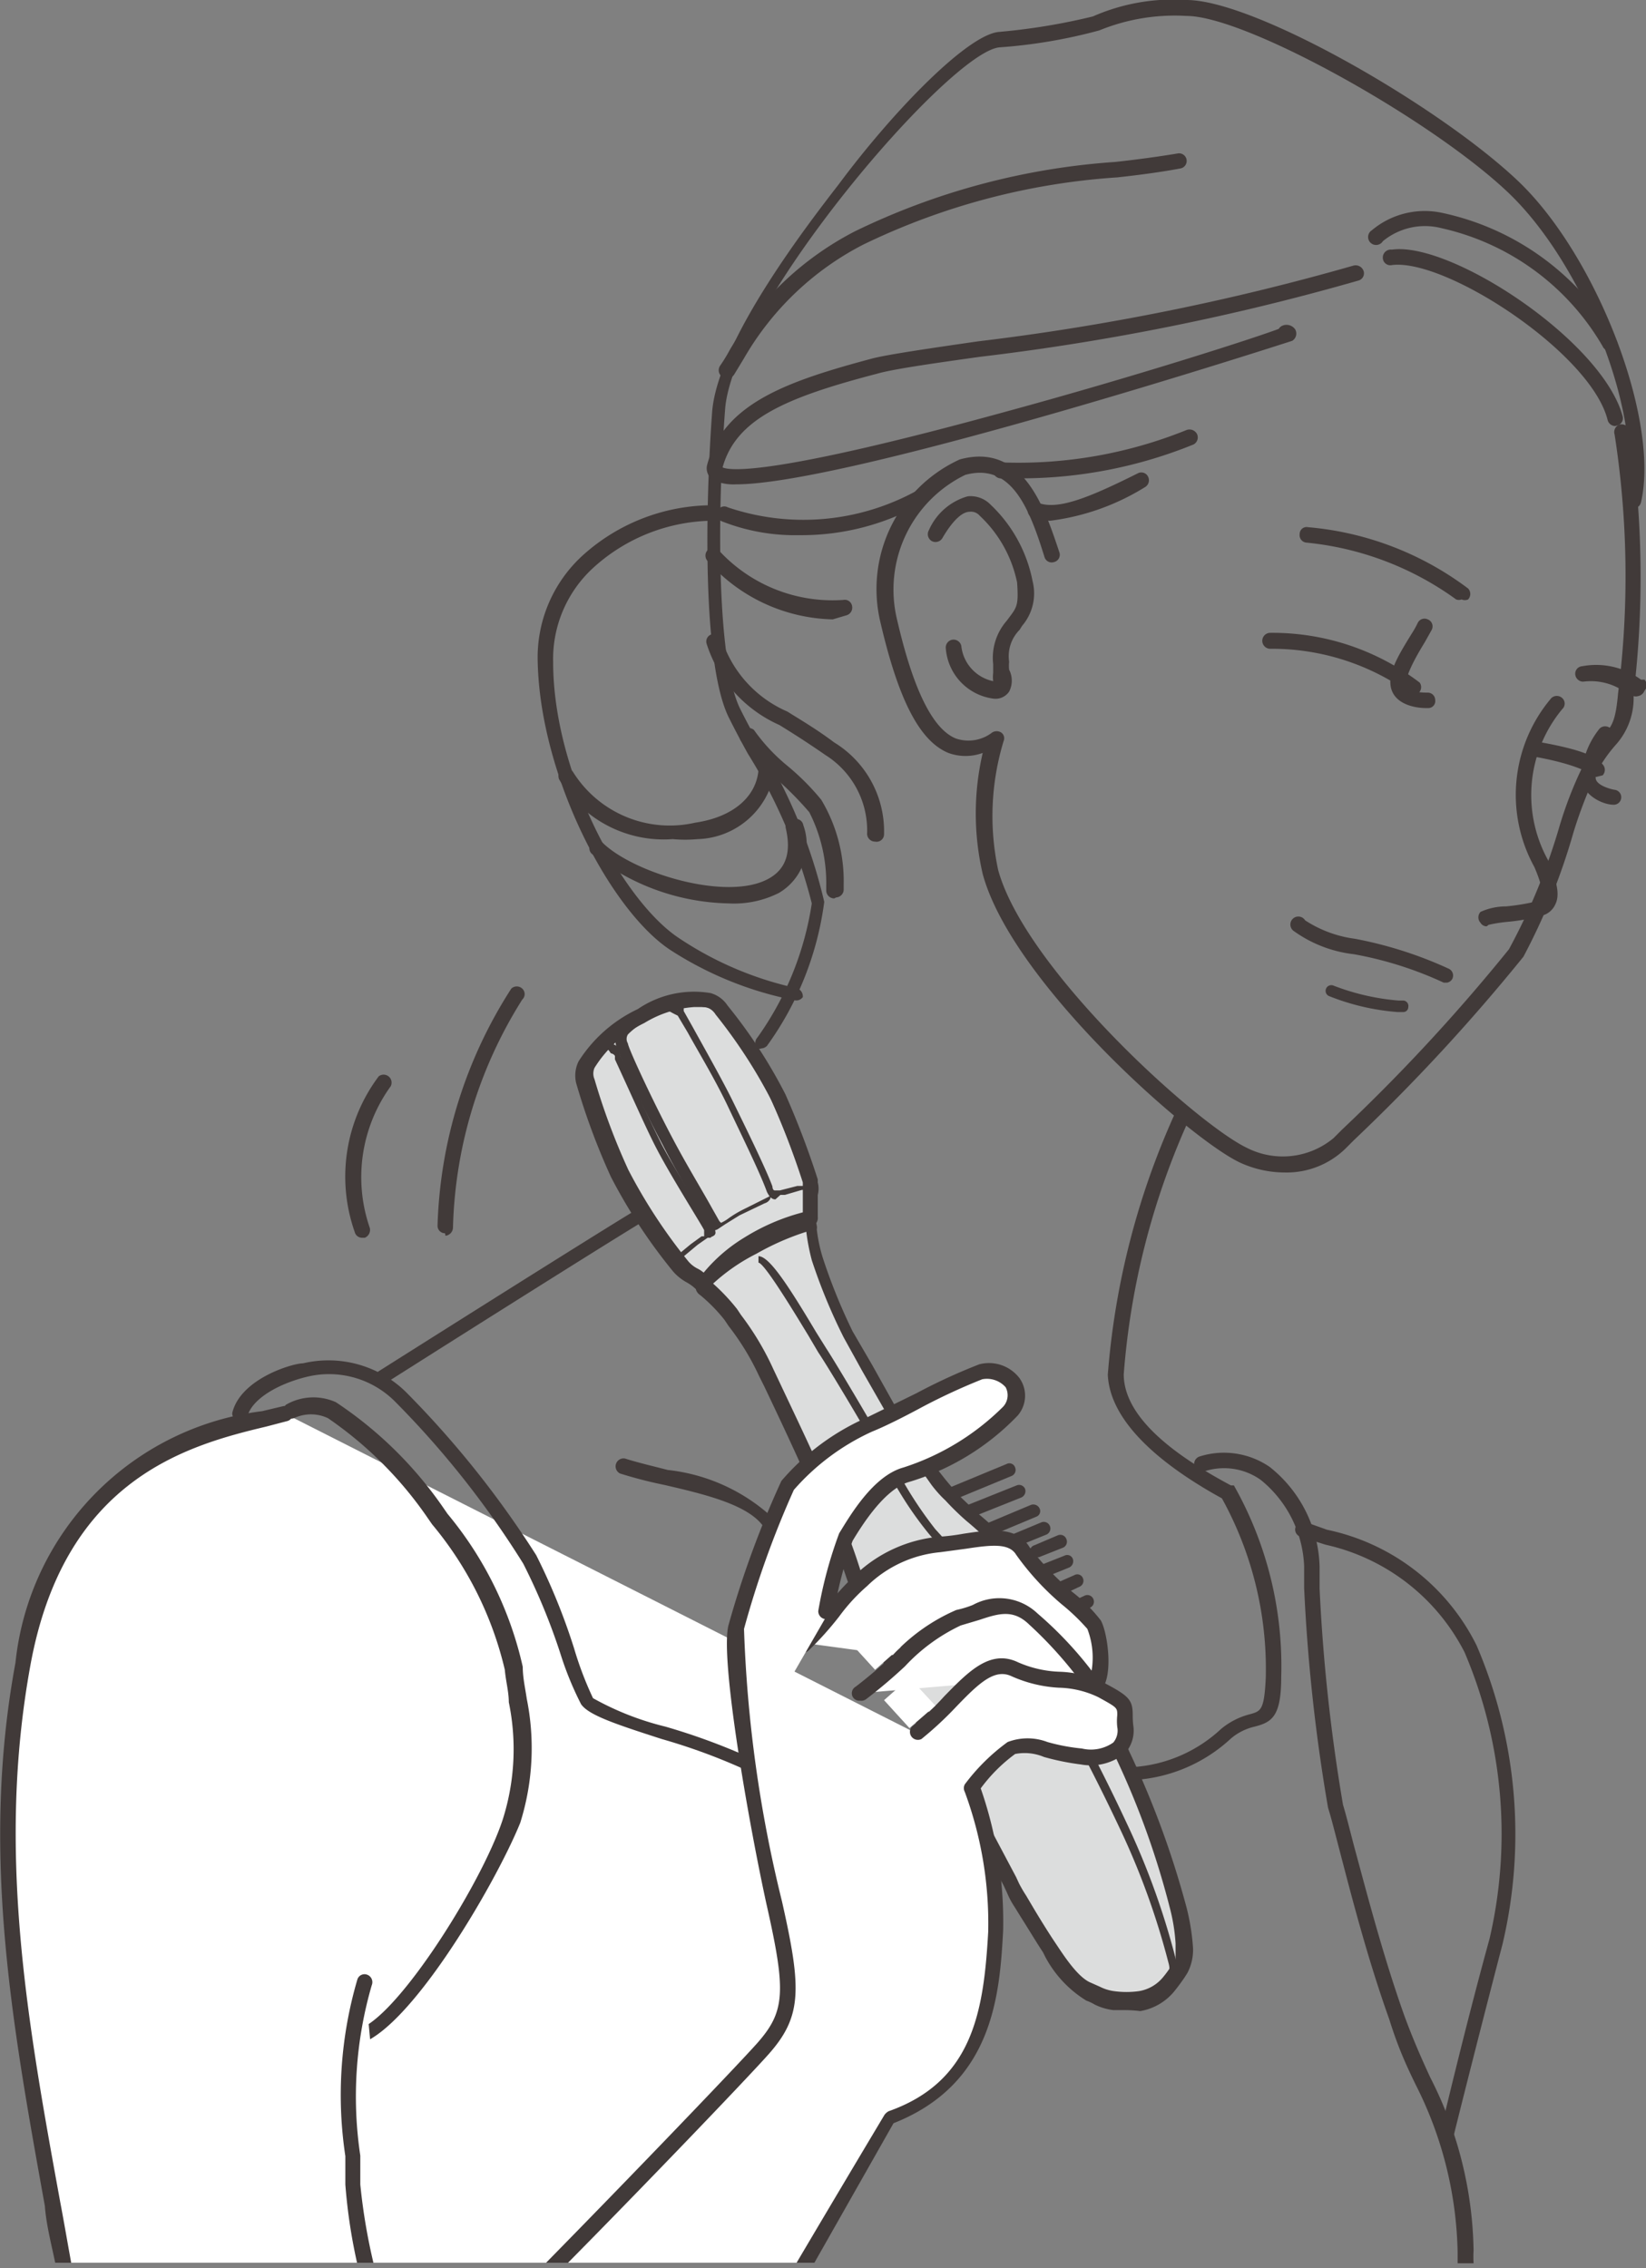 <svg xmlns="http://www.w3.org/2000/svg" xmlns:xlink="http://www.w3.org/1999/xlink" viewBox="0 0 33.03 45.52"><rect x="0" y="0" width="33.03" height="45.52" fill="#808080" stroke="none"/><defs><style>.cls-1{fill:none;}.cls-2{isolation:isolate;}.cls-3{clip-path:url(#clip-path);}.cls-4{clip-path:url(#clip-path-2);}.cls-5{mix-blend-mode:multiply;}.cls-6{clip-path:url(#clip-path-4);}.cls-7{fill:#413a39;}.cls-8{fill:#fff;}.cls-9{fill:#dcdddd;}</style><clipPath id="clip-path" transform="translate(-0.07 -0.16)"><rect class="cls-1" width="33.24" height="45.63"/></clipPath><clipPath id="clip-path-2" transform="translate(-0.07 -0.16)"><rect class="cls-1" x="-7.69" y="-0.74" width="52.81" height="60.36"/></clipPath><clipPath id="clip-path-4" transform="translate(-0.07 -0.16)"><rect class="cls-1" x="-7.69" y="-0.74" width="52.81" height="46.31"/></clipPath></defs><g class="cls-2"><g id="レイヤー_2" data-name="レイヤー 2"><g id="text"><g class="cls-3"><g class="cls-4"><g class="cls-5"><g class="cls-4"><g class="cls-6"><path class="cls-7" d="M25.85,23.69a2.15,2.15,0,0,1-.9-.2c-1-.47-4.57-3.61-5.16-5.79a5.37,5.37,0,0,1,0-2.43,1,1,0,0,1-.69,0c-.58-.24-1-1.07-1.36-2.61a2.86,2.86,0,0,1,1.59-3.28c1.28-.35,1.71,1,2,1.87a.15.15,0,0,1-.11.19.15.15,0,0,1-.19-.1c-.31-1-.67-1.9-1.59-1.65a2.56,2.56,0,0,0-1.37,2.9c.32,1.39.71,2.2,1.18,2.39a.78.78,0,0,0,.73-.12.17.17,0,0,1,.18,0,.14.14,0,0,1,.05.17,5.17,5.17,0,0,0-.11,2.59c.55,2,4,5.11,5,5.58A1.59,1.59,0,0,0,26.83,23l.17-.17a36.74,36.74,0,0,0,3.35-3.62,12.5,12.5,0,0,0,1-2.42,7.93,7.93,0,0,1,.5-1.29,3.25,3.25,0,0,1,.41-.59c.16-.19.23-.28.28-.84a18.52,18.52,0,0,0-.07-5.19.16.16,0,0,1,.1-.2.17.17,0,0,1,.2.11,19.72,19.72,0,0,1,.08,5.31,1.4,1.4,0,0,1-.35,1,2.87,2.87,0,0,0-.38.54,9,9,0,0,0-.48,1.24,12.74,12.74,0,0,1-1,2.48,38.08,38.08,0,0,1-3.4,3.68l-.17.17A1.69,1.69,0,0,1,25.85,23.69Z" transform="translate(-0.07 -0.16)"/><path class="cls-7" d="M20,14.18a1.1,1.1,0,0,1-.95-1,.16.16,0,0,1,.12-.18.16.16,0,0,1,.19.12.81.81,0,0,0,.64.71h0a.7.7,0,0,1,0-.17s0-.11,0-.17a1.13,1.13,0,0,1,.27-.87l.06-.08c.15-.2.18-.25.15-.69a2.53,2.53,0,0,0-.75-1.34.23.23,0,0,0-.2-.08c-.17,0-.37.22-.55.53a.16.16,0,0,1-.21.06.16.16,0,0,1-.06-.22,1.21,1.21,0,0,1,.78-.68.56.56,0,0,1,.46.17,2.86,2.86,0,0,1,.84,1.53,1,1,0,0,1-.21.9l-.05.08a.75.75,0,0,0-.21.64.78.78,0,0,0,0,.16.48.48,0,0,1,0,.44A.33.33,0,0,1,20,14.18Z" transform="translate(-0.07 -0.16)"/><path class="cls-7" d="M28.69,14.37c-.24,0-.61-.08-.7-.38s.13-.66.4-1.1a2,2,0,0,0,.13-.23.15.15,0,0,1,.2-.07.15.15,0,0,1,.08.21l-.14.25c-.13.21-.41.69-.37.85s.34.16.43.16h0a.15.15,0,0,1,.15.15.14.14,0,0,1-.14.16Z" transform="translate(-0.07 -0.16)"/><path class="cls-7" d="M29.4,12.19a.16.16,0,0,1-.11,0,6.13,6.13,0,0,0-3-1.14.15.15,0,0,1-.14-.17.14.14,0,0,1,.17-.14,6.23,6.23,0,0,1,3.21,1.23.16.16,0,0,1,0,.22A.16.16,0,0,1,29.4,12.19Z" transform="translate(-0.07 -0.16)"/><path class="cls-7" d="M32.94,14.13a.16.16,0,0,1-.09,0l-.07,0a1.18,1.18,0,0,0-.94-.29.16.16,0,0,1-.16-.15.15.15,0,0,1,.14-.16A1.52,1.52,0,0,1,33,13.8l.07,0a.16.16,0,0,1,0,.22A.17.17,0,0,1,32.94,14.13Z" transform="translate(-0.07 -0.16)"/><path class="cls-7" d="M29.11,19.88l-.07,0a7.37,7.37,0,0,0-1.8-.57,2.56,2.56,0,0,1-1.2-.46.16.16,0,1,1,.22-.22,2.4,2.4,0,0,0,1,.37,8.08,8.08,0,0,1,1.88.6.15.15,0,0,1,.07.21A.15.15,0,0,1,29.11,19.88Z" transform="translate(-0.07 -0.16)"/><path class="cls-7" d="M28.39,14.07a.17.17,0,0,1-.13-.07,4.75,4.75,0,0,0-2.7-.82.16.16,0,0,1,0-.32,4.87,4.87,0,0,1,3,1,.16.16,0,0,1-.13.25Z" transform="translate(-0.07 -0.16)"/><path class="cls-7" d="M29.9,18.75a.14.14,0,0,1-.12-.07.16.16,0,0,1,0-.22,1.24,1.24,0,0,1,.51-.11,4.35,4.35,0,0,0,.65-.11.14.14,0,0,0,.07-.06c.05-.12-.08-.46-.15-.62a3,3,0,0,1,.34-3.39.16.16,0,0,1,.22,0,.15.15,0,0,1,0,.22,2.7,2.7,0,0,0-.27,3.06c.13.34.24.64.13.86a.4.4,0,0,1-.25.22,3.94,3.94,0,0,1-.71.13,3,3,0,0,0-.38.06A.16.16,0,0,1,29.9,18.75Z" transform="translate(-0.07 -0.16)"/><path class="cls-7" d="M32.45,16.31h0c-.22,0-.62-.19-.65-.53a1.66,1.66,0,0,1,.37-1,.16.16,0,0,1,.22,0,.17.17,0,0,1,0,.22,1.22,1.22,0,0,0-.3.77c0,.15.31.23.38.24a.15.15,0,0,1,.13.18A.15.15,0,0,1,32.45,16.31Z" transform="translate(-0.07 -0.16)"/><path class="cls-7" d="M32.11,15.75a.16.16,0,0,1-.13-.06s-.24-.19-1.15-.35a.15.15,0,0,1,.06-.3c1,.17,1.24.33,1.34.46a.16.16,0,0,1,0,.22Z" transform="translate(-0.07 -0.16)"/><path class="cls-7" d="M28.22,20.47h-.11a4.65,4.65,0,0,1-1.37-.32.11.11,0,0,1,.09-.21,4.66,4.66,0,0,0,1.31.3h.1a.11.11,0,0,1,.09.13A.1.1,0,0,1,28.22,20.47Z" transform="translate(-0.07 -0.16)"/><path class="cls-7" d="M15.35,21.2a.11.11,0,0,1-.08,0,.16.16,0,0,1,0-.22,6.23,6.23,0,0,0,1.09-2.69,10.52,10.52,0,0,0-1.28-3c-.15-.27-.28-.52-.38-.72-.55-1.09-.47-4.37-.34-6.14.11-1.45,2-3.87,2.54-4.57C18,2.38,19.49.85,20.12.8A12.51,12.51,0,0,0,22,.49h0A4,4,0,0,1,23.88.16c1.37,0,5.07,2.13,6.65,3.63S33.38,8.58,33,10.24a.16.16,0,0,1-.19.12.16.16,0,0,1-.12-.19c.38-1.58-.81-4.68-2.36-6.15S25.07.48,23.88.48a4,4,0,0,0-1.75.29,10.4,10.4,0,0,1-2,.34c-1,.08-5.36,5.18-5.51,7.27-.17,2.25-.15,5.08.3,6,.1.2.23.45.38.71a10.57,10.57,0,0,1,1.31,3.17,6.33,6.33,0,0,1-1.15,2.89A.17.17,0,0,1,15.35,21.2Z" transform="translate(-0.07 -0.16)"/><path class="cls-7" d="M7.75,28a.15.15,0,0,1-.13-.07.16.16,0,0,1,0-.22s4.46-2.82,5.25-3.29a.16.16,0,0,1,.21,0,.15.15,0,0,1-.05.22c-.79.47-5.2,3.26-5.24,3.29A.15.15,0,0,1,7.75,28Z" transform="translate(-0.07 -0.16)"/><path class="cls-8" d="M14.27,26l-.18-.15a4.6,4.6,0,0,1,1-.84,5.82,5.82,0,0,1,1.1-.41l0,.23s-.37.17-1,.48a5.32,5.32,0,0,0-1,.69" transform="translate(-0.07 -0.16)"/><path class="cls-7" d="M14.27,26l-.21-.18v0a5.06,5.06,0,0,1,1-.84,5.33,5.33,0,0,1,1.1-.41h0v0l0,.24h0s-.37.17-1,.48a5.6,5.6,0,0,0-1,.69Zm-.15-.18.15.12a5.43,5.43,0,0,1,1-.68c.53-.28.88-.44,1-.48l0-.18a5.47,5.47,0,0,0-1.07.4A4.46,4.46,0,0,0,14.12,25.82Z" transform="translate(-0.07 -0.16)"/><path class="cls-9" d="M23,40.33a1,1,0,0,0,.58-.33,4.08,4.08,0,0,0,.27-.38.74.74,0,0,0,.08-.41,3.09,3.09,0,0,0-.13-.77,16.87,16.87,0,0,0-1.12-3.08c-.58-1.26-1-2.11-1.33-2.71a7.05,7.05,0,0,0-.88-1.27,6.84,6.84,0,0,0-.8-.77c-.11-.1-.25-.23-.41-.4L19,29.92a10.47,10.47,0,0,1-.86-1.23l-1-1.77a11.56,11.56,0,0,1-.63-1.52,4.58,4.58,0,0,1-.12-.65s0-.06-.11-.05a4.51,4.51,0,0,0-1.07.47,3.14,3.14,0,0,0-1,.73s0,.05,0,.08a3.4,3.4,0,0,1,.52.54,5.91,5.91,0,0,1,.71,1.18c.34.72.77,1.6,1,2.09s.43,1,.52,1.19.3.92.36,1.06l.37.88a2.53,2.53,0,0,0,.17.34s.23.42.31.57.81,1.46,1,1.84,1.1,2.08,1.2,2.28a3,3,0,0,0,.21.4c.12.19.39.66.56.9a2.51,2.51,0,0,0,.81.91,1.85,1.85,0,0,0,.51.18,2.52,2.52,0,0,0,.53,0" transform="translate(-0.07 -0.16)"/><path class="cls-7" d="M22.63,40.5h-.22a1.16,1.16,0,0,1-.37-.11.91.91,0,0,0-.17-.08,2.29,2.29,0,0,1-.82-.87L21,39.34c-.12-.18-.3-.48-.44-.7l-.13-.21a1.61,1.61,0,0,1-.15-.28L20.21,38l-.53-1L19,35.74c-.14-.27-.56-1-.81-1.5L18,33.91l-.3-.56s-.07-.11-.17-.32l0-.05c0-.09-.14-.31-.22-.52s-.12-.3-.15-.36-.1-.26-.2-.56-.13-.4-.17-.5l-.24-.56c-.09-.19-.18-.41-.28-.63-.19-.44-.55-1.21-.87-1.88l-.1-.2a5.16,5.16,0,0,0-.61-1l-.08-.12a3.27,3.27,0,0,0-.49-.5.2.2,0,0,1-.06-.28,3.24,3.24,0,0,1,1-.8,3.5,3.5,0,0,1,1.13-.48.2.2,0,0,1,.27.17.15.15,0,0,1,0,.07,3.13,3.13,0,0,0,.12.57,11.49,11.49,0,0,0,.6,1.48l.39.67.62,1.11a13.26,13.26,0,0,0,.85,1.19l.25.3.4.38a7.76,7.76,0,0,1,.82.78,7.17,7.17,0,0,1,.89,1.31c.36.63.79,1.49,1.34,2.71a18.31,18.31,0,0,1,1.14,3.11,4.43,4.43,0,0,1,.13.81,1,1,0,0,1-.11.5l-.05.08c-.06.09-.14.2-.23.31a1.13,1.13,0,0,1-.67.38h0S22.81,40.5,22.63,40.5Zm.34-.17h0ZM14.38,25.92a4,4,0,0,1,.48.51l.08.12a5.63,5.63,0,0,1,.65,1.09l.09.19c.32.68.69,1.45.88,1.9.09.21.19.43.27.63s.21.45.25.57.11.3.18.51.15.47.18.53l.16.37.21.51,0,0a2.36,2.36,0,0,0,.12.26,4.53,4.53,0,0,1,.33.6s.09.17.19.33c.25.46.67,1.23.81,1.51s.39.76.67,1.28l.53,1,.06.13a2.67,2.67,0,0,0,.14.24l.13.22c.13.22.31.51.43.69l.06.09c.16.24.43.65.68.75l.18.08a.89.89,0,0,0,.29.09,1.83,1.83,0,0,0,.49,0,.79.79,0,0,0,.48-.27,2.12,2.12,0,0,0,.2-.28l.06-.09c0-.07,0-.15,0-.32a3.71,3.71,0,0,0-.12-.73,16.64,16.64,0,0,0-1.11-3.06c-.55-1.21-1-2.06-1.33-2.69a6.84,6.84,0,0,0-.86-1.25,7.22,7.22,0,0,0-.78-.75,5.4,5.4,0,0,1-.42-.41q-.14-.13-.27-.3A13.61,13.61,0,0,1,18,28.77l-.63-1.1L17,27a11.28,11.28,0,0,1-.64-1.55,4.27,4.27,0,0,1-.11-.57,5.21,5.21,0,0,0-1,.44A3.83,3.83,0,0,0,14.38,25.92Z" transform="translate(-0.07 -0.16)"/><path class="cls-9" d="M16.36,24.11a.43.43,0,0,0,0-.24,14.91,14.91,0,0,0-.64-1.68,10.13,10.13,0,0,0-1.14-1.75.48.48,0,0,0-.27-.2,1.82,1.82,0,0,0-1.33.31,2.39,2.39,0,0,0-1.13,1,.44.44,0,0,0,0,.32,13.55,13.55,0,0,0,.69,1.86,10,10,0,0,0,1.23,1.86.83.83,0,0,0,.22.18,2,2,0,0,1,.21.15s0,0,.06,0a2.73,2.73,0,0,1,.89-.71,3.6,3.6,0,0,1,1.2-.49.07.07,0,0,0,.06-.06,3.68,3.68,0,0,1,0-.49" transform="translate(-0.07 -0.16)"/><path class="cls-7" d="M14.14,26.06A.2.2,0,0,1,14,26h0l0,0a.91.91,0,0,0-.16-.11,1,1,0,0,1-.26-.21,10.91,10.91,0,0,1-1.25-1.9,13.64,13.64,0,0,1-.7-1.89.65.65,0,0,1,.05-.43,2.84,2.84,0,0,1,1.19-1.05,2,2,0,0,1,1.46-.32.6.6,0,0,1,.34.25,10.11,10.11,0,0,1,1.16,1.78,17.07,17.07,0,0,1,.65,1.71l0,.06a.49.49,0,0,1,0,.25c0,.05,0,.38,0,.44a.19.19,0,0,1-.07.17.29.29,0,0,1-.16.07h0a3.88,3.88,0,0,0-1.1.46,2.31,2.31,0,0,0-.83.67.27.27,0,0,1-.15.11ZM14,20.37a2.19,2.19,0,0,0-1,.32,2.42,2.42,0,0,0-1,.9.29.29,0,0,0,0,.23,13.24,13.24,0,0,0,.68,1.82,10.8,10.8,0,0,0,1.2,1.83.59.59,0,0,0,.19.15.62.62,0,0,1,.12.08A3.22,3.22,0,0,1,15,25a4.24,4.24,0,0,1,1.18-.51c0-.15,0-.39,0-.43h0a.84.84,0,0,0,0-.1l0-.07a16.75,16.75,0,0,0-.63-1.65,10.46,10.46,0,0,0-1.12-1.72.35.35,0,0,0-.19-.15Zm2.14,4.24Z" transform="translate(-0.07 -0.16)"/><path class="cls-7" d="M14.4,24.86h0c-.06,0-.1-.07-.13-.13l-.13-.22c-.21-.36-.51-.86-.78-1.39a21.27,21.27,0,0,1-.92-1.95.3.3,0,0,1,.07-.31,1.48,1.48,0,0,1,.42-.29,2.86,2.86,0,0,1,.44-.21l.05,0c.16-.06.24.05.3.13v0c.07.1.72,1.21,1,1.85s.71,1.49.8,1.73a.18.18,0,0,1,0,.16.19.19,0,0,1-.11.08l-.5.24-.29.18-.15.1Zm-.92-4.41h0l0,0a3.1,3.1,0,0,0-.43.2,1.32,1.32,0,0,0-.38.27h0a.17.17,0,0,0,0,.18c0,.08.48,1.12.91,1.93.28.53.57,1,.78,1.38l.13.23a.16.16,0,0,0,.05.06h0a.85.85,0,0,0,.15-.09,2.16,2.16,0,0,1,.3-.18l.52-.26h0a.13.13,0,0,0,0-.05c-.09-.24-.49-1.09-.8-1.72s-.95-1.74-1-1.84l0,0C13.53,20.48,13.51,20.45,13.48,20.45Z" transform="translate(-0.07 -0.16)"/><path class="cls-7" d="M15.63,24.23c-.07,0-.12-.05-.17-.15-.14-.39-.52-1.16-.78-1.71s-.59-1.09-.81-1.49l-.19-.32a.25.25,0,0,1,0-.23.13.13,0,0,1,.11-.08,1.11,1.11,0,0,1,.41,0,.64.64,0,0,1,.41.22,13.2,13.2,0,0,1,1.06,1.64,15.78,15.78,0,0,1,.71,1.82.14.14,0,0,1,0,.11.1.1,0,0,1-.08,0l-.08,0h-.06l-.34.1-.09,0Zm-1.58-3.89a1.32,1.32,0,0,0-.26,0h0s0,0,0,.11h0l.18.32c.22.4.6,1.07.81,1.5s.65,1.32.79,1.7c0,0,0,.09.06.08l.09,0,.35-.09.05,0,.09,0a14.23,14.23,0,0,0-.7-1.8,12.73,12.73,0,0,0-1-1.61.46.46,0,0,0-.32-.18Z" transform="translate(-0.07 -0.16)"/><path class="cls-7" d="M13.65,25.47a.17.17,0,0,1-.12-.06,11.54,11.54,0,0,1-1-1.53,10.5,10.5,0,0,1-.69-1.73.74.74,0,0,1,.12-.83c.13-.19.27-.23.35-.22a.22.22,0,0,1,.19.13l0,.07c.37.83.65,1.43.83,1.79s.78,1.35,1,1.62,0,.25,0,.29l-.06,0-.2.14-.24.2-.06.05A.19.19,0,0,1,13.65,25.47Zm-1.37-4.24c-.07,0-.15.06-.23.16a.65.65,0,0,0-.1.72,11.84,11.84,0,0,0,.68,1.71,12.11,12.11,0,0,0,1,1.5l0,0h0l.07,0,.23-.19.22-.16.05,0s0-.09,0-.12-.66-1.07-.95-1.63c-.19-.36-.47-1-.84-1.8l0-.07a.11.11,0,0,0-.08-.05Z" transform="translate(-0.07 -0.16)"/><path class="cls-7" d="M22.59,40.35v-.13a1.08,1.08,0,0,0,.85-.26.44.44,0,0,0,.08-.4,15,15,0,0,0-1-2.75,39.48,39.48,0,0,0-2.27-4.15c-.35-.43-.79-.89-1.13-1.27-.18-.18-.32-.34-.42-.46a7.24,7.24,0,0,1-.88-1.38c-.2-.4-1.12-1.94-1.33-2.25l-.2-.34c-.22-.36-.88-1.46-1-1.46h0v-.13h0c.21,0,.57.54,1.16,1.53l.2.32c.21.32,1.13,1.87,1.33,2.27a7.9,7.9,0,0,0,.86,1.36l.42.46c.35.37.79.84,1.14,1.27a37,37,0,0,1,2.28,4.17,15.15,15.15,0,0,1,1,2.79.57.57,0,0,1-.11.5A1.18,1.18,0,0,1,22.59,40.35Z" transform="translate(-0.07 -0.16)"/><path class="cls-8" d="M16.19,33.13c.45-.43.77-1,1.16-1.3a2.59,2.59,0,0,1,1.57-.72c.69-.05,1.41-.32,1.67.13s1.3,1.22,1.43,1.46.22,1,0,1.22" transform="translate(-0.07 -0.16)"/><path class="cls-7" d="M22.05,34.08a.15.15,0,0,1-.11,0,.17.17,0,0,1,0-.23,1.61,1.61,0,0,0-.05-1,4.15,4.15,0,0,0-.51-.49,5.38,5.38,0,0,1-.92-1c-.14-.23-.48-.2-1-.12l-.52.07a2.42,2.42,0,0,0-1.47.68,3.69,3.69,0,0,0-.56.61,6.46,6.46,0,0,1-.61.68.16.16,0,0,1-.22,0,.17.17,0,0,1,0-.23,5.68,5.68,0,0,0,.57-.64,5.56,5.56,0,0,1,.6-.66A2.8,2.8,0,0,1,18.91,31a4.1,4.1,0,0,0,.49-.06c.53-.08,1.07-.16,1.33.27a5.78,5.78,0,0,0,.86.9,3.17,3.17,0,0,1,.57.57c.14.25.26,1.14,0,1.4A.13.13,0,0,1,22.05,34.08Z" transform="translate(-0.07 -0.16)"/><path class="cls-8" d="M17.33,34.14c.63-.45,1.46-1.41,2-1.52s1-.47,1.49,0a8.44,8.44,0,0,1,1,1.14" transform="translate(-0.07 -0.16)"/><path class="cls-7" d="M17.33,34.29a.15.15,0,0,1-.09-.28,9.57,9.57,0,0,0,.75-.64,3.75,3.75,0,0,1,1.27-.9,2.07,2.07,0,0,0,.33-.1,1.11,1.11,0,0,1,1.3.17A7.58,7.58,0,0,1,22,33.72a.16.16,0,1,1-.28.14,8.18,8.18,0,0,0-1-1.1c-.32-.31-.61-.22-1-.09l-.37.11a3.65,3.65,0,0,0-1.12.82,10.2,10.2,0,0,1-.78.66A.16.16,0,0,1,17.33,34.29Z" transform="translate(-0.07 -0.16)"/><path class="cls-8" d="M22.18,34.08c-.58-.32-1.09-.1-1.75-.42s-1.19.69-2,1.27L5.79,28.53c-1.51.4-4.46.72-5.26,5s.11,8.07.82,12.1h0c2.68,0,5.36,0,8,0,1.46,0,2.92,0,4.37,0,.64,0,1.28,0,1.92,0h.41c1-1.7,1.79-3,1.79-3,1.91-.72,2.07-2.31,2.15-3.75A7.8,7.8,0,0,0,19.58,36a3.59,3.59,0,0,1,.8-.81c.32-.15.74.14,1.41.19s.92-.19.87-.61S22.77,34.4,22.18,34.08Z" transform="translate(-0.07 -0.16)"/><path class="cls-7" d="M1.19,45.63l.18,0h.14c-.08-.43-.15-.85-.23-1.27C.62,40.74,0,37.31.68,33.58s3.13-4.41,4.73-4.79l.42-.11a.15.15,0,0,0,.11-.19.16.16,0,0,0-.19-.11l-.42.1A5.68,5.68,0,0,0,.38,33.53c-.7,3.78-.07,7.24.59,10.9C1,44.83,1.11,45.23,1.19,45.63Z" transform="translate(-0.07 -0.16)"/><path class="cls-7" d="M22.8,34.58c0-.3-.07-.38-.54-.63a2.17,2.17,0,0,0-.91-.24,2.26,2.26,0,0,1-.85-.19c-.56-.27-1,.19-1.48.68a5.39,5.39,0,0,1-.65.61.16.16,0,0,0,.19.25,7,7,0,0,0,.69-.64c.47-.49.78-.78,1.12-.62a2.67,2.67,0,0,0,.95.23,1.91,1.91,0,0,1,.79.19c.38.21.38.21.38.36a1.1,1.1,0,0,0,0,.24.37.37,0,0,1-.08.31.78.78,0,0,1-.63.12,3.86,3.86,0,0,1-.69-.13,1.12,1.12,0,0,0-.8,0,4,4,0,0,0-.86.85.16.16,0,0,0,0,.15,7.61,7.61,0,0,1,.47,2.81c-.09,1.58-.3,3-2,3.6a.27.27,0,0,0-.08.07s-.82,1.37-1.83,3.08h.36L18,42.77c2-.79,2.13-2.57,2.2-3.87a8.15,8.15,0,0,0-.45-2.85,3.22,3.22,0,0,1,.69-.69,1,1,0,0,1,.58.06,5,5,0,0,0,.74.15,1.09,1.09,0,0,0,.89-.23.68.68,0,0,0,.16-.56A1.91,1.91,0,0,1,22.8,34.58Z" transform="translate(-0.07 -0.16)"/><path class="cls-8" d="M9.42,45.69l1.71,0c1.75-1.77,3.81-3.92,4.22-4.39.64-.71.64-1.19.24-2.94-.18-.83-.4-2-.56-3l-6,10.38Z" transform="translate(-0.07 -0.16)"/><path class="cls-8" d="M19.77,27.69c-.35.1-1.7.82-2.26,1.06A4.66,4.66,0,0,0,15.87,30a18.47,18.47,0,0,0-1,2.84,10.26,10.26,0,0,0,.2,2.5l1.61-2.79A8.43,8.43,0,0,1,17,31c.19-.31.64-1.08,1.2-1.24a4.89,4.89,0,0,0,2.12-1.28C20.75,27.93,20.11,27.58,19.77,27.69Z" transform="translate(-0.07 -0.16)"/><path class="cls-7" d="M20.53,27.82a.77.77,0,0,0-.81-.28,11.63,11.63,0,0,0-1.26.58l-1,.49a4.79,4.79,0,0,0-1.71,1.27,19.47,19.47,0,0,0-1.06,2.89c-.18.66.41,4,.76,5.6.4,1.77.38,2.16-.2,2.81-.43.48-2.56,2.7-4.33,4.5h.44c1.73-1.75,3.71-3.82,4.12-4.28.69-.77.68-1.32.28-3.09A26.35,26.35,0,0,1,15,32.85a19,19,0,0,1,1-2.79,4.63,4.63,0,0,1,1.57-1.17c.25-.1.63-.29,1-.49a12.27,12.27,0,0,1,1.21-.56.5.5,0,0,1,.47.16.34.34,0,0,1-.05.39,5,5,0,0,1-2,1.22c-.62.17-1.09,1-1.29,1.32a8.62,8.62,0,0,0-.42,1.56.16.16,0,0,0,.31.06,7.9,7.9,0,0,1,.38-1.47c.17-.28.61-1,1.1-1.17a5,5,0,0,0,2.21-1.34A.61.61,0,0,0,20.53,27.82Z" transform="translate(-0.07 -0.16)"/><path class="cls-7" d="M15.06,35.66l-.07,0a12,12,0,0,0-1.64-.6c-.93-.3-1.47-.48-1.62-.7a6.47,6.47,0,0,1-.41-1,12.57,12.57,0,0,0-.75-1.82A18.5,18.5,0,0,0,8,28.29a1.87,1.87,0,0,0-1.77-.5c-.54.13-1.11.43-1.2.81a.16.16,0,0,1-.3-.08c.16-.69,1.21-1,1.42-1a2.22,2.22,0,0,1,2.07.58,19.52,19.52,0,0,1,2.61,3.27,12.59,12.59,0,0,1,.76,1.87,6.94,6.94,0,0,0,.38,1,5.75,5.75,0,0,0,1.45.57,12.78,12.78,0,0,1,1.69.62.16.16,0,0,1,.07.21A.15.15,0,0,1,15.06,35.66Z" transform="translate(-0.07 -0.16)"/><path class="cls-7" d="M22.84,35.93a.16.16,0,0,1,0-.31,2.86,2.86,0,0,0,1.73-.76,1.47,1.47,0,0,1,.59-.3c.21-.06.28-.08.31-.73a7.08,7.08,0,0,0-.88-3.6c-1-.55-2.24-1.43-2.29-2.48a15.61,15.61,0,0,1,1.4-5.36.16.16,0,0,1,.25.19,15.18,15.18,0,0,0-1.33,5.16c0,1,1.37,1.81,2.15,2.23l.06,0a7.36,7.36,0,0,1,.95,3.84c0,.79-.18.91-.53,1a1.12,1.12,0,0,0-.48.24,3.13,3.13,0,0,1-1.92.83Z" transform="translate(-0.07 -0.16)"/><path class="cls-7" d="M28.48,42a7.74,7.74,0,0,1,.84,3.36v.22l.32,0a2.26,2.26,0,0,1,0-.26,7.88,7.88,0,0,0-.87-3.47c-.17-.37-.34-.75-.52-1.24-.43-1.21-.75-2.45-1-3.37-.09-.34-.16-.63-.23-.86a35.77,35.77,0,0,1-.47-4.34l0-.44a2.64,2.64,0,0,0-1-2,1.62,1.62,0,0,0-1.41-.21.16.16,0,0,0-.1.2.15.15,0,0,0,.19.1,1.27,1.27,0,0,1,1.14.17,2.35,2.35,0,0,1,.87,1.73l0,.44a35.52,35.52,0,0,0,.48,4.41c.07.22.14.51.23.85.24.92.56,2.17,1,3.4C28.13,41.27,28.31,41.65,28.48,42Z" transform="translate(-0.07 -0.16)"/><path class="cls-7" d="M29.07,43.19h0a.14.14,0,0,1-.11-.18s.5-2.13,1-3.94a9.3,9.3,0,0,0-.5-5.75,4.14,4.14,0,0,0-2.79-2.16L26.17,31a.15.15,0,0,1-.1-.2.17.17,0,0,1,.21-.09l.42.15a4.34,4.34,0,0,1,3,2.32,9.6,9.6,0,0,1,.52,6c-.47,1.8-1,3.91-1,3.93A.16.16,0,0,1,29.07,43.19Z" transform="translate(-0.07 -0.16)"/><path class="cls-7" d="M15.53,30.87a.16.16,0,0,1-.13-.06c-.3-.45-1.18-.66-2-.85a8.83,8.83,0,0,1-.89-.23.16.16,0,0,1,.1-.3c.25.08.55.15.86.23a3.69,3.69,0,0,1,2.15,1,.16.16,0,0,1,0,.22A.15.15,0,0,1,15.53,30.87Z" transform="translate(-0.07 -0.16)"/><path class="cls-7" d="M9,24.91a.15.15,0,0,1-.15-.15A9.28,9.28,0,0,1,10.33,20a.16.16,0,0,1,.22,0,.15.15,0,0,1,0,.22,9,9,0,0,0-1.39,4.57.17.17,0,0,1-.15.17Z" transform="translate(-0.07 -0.16)"/><path class="cls-7" d="M7.34,25a.15.15,0,0,1-.15-.11,3.35,3.35,0,0,1,.48-3.13.16.16,0,0,1,.24.2,3.11,3.11,0,0,0-.42,2.84.17.17,0,0,1-.1.2Z" transform="translate(-0.07 -0.16)"/><path class="cls-7" d="M16,20.23h0a7.08,7.08,0,0,1-2.47-1c-1.2-.78-2.62-3.47-2.67-5.79a2.77,2.77,0,0,1,.91-2.14,3.89,3.89,0,0,1,2.66-1,.15.15,0,0,1,.14.17.14.14,0,0,1-.17.14,3.61,3.61,0,0,0-2.42.94,2.48,2.48,0,0,0-.81,1.9c0,2.23,1.4,4.8,2.53,5.54a6.88,6.88,0,0,0,2.35,1,.17.17,0,0,1,.13.18A.16.16,0,0,1,16,20.23Z" transform="translate(-0.07 -0.16)"/><path class="cls-7" d="M13.57,17a2.43,2.43,0,0,1-2.28-1.2.16.16,0,0,1,.08-.21.17.17,0,0,1,.21.08,2.29,2.29,0,0,0,2.44,1c.75-.11,1.22-.51,1.27-1.05a.16.16,0,0,1,.18-.14.18.18,0,0,1,.14.18A1.61,1.61,0,0,1,14.07,17,2.74,2.74,0,0,1,13.57,17Z" transform="translate(-0.07 -0.16)"/><path class="cls-7" d="M14.69,18.29a4.54,4.54,0,0,1-2.75-1,.16.16,0,0,1,0-.22.15.15,0,0,1,.22,0c.62.61,2.51,1.19,3.34.72.34-.19.45-.52.34-1A.15.15,0,0,1,16,16.6a.15.15,0,0,1,.19.12,1.13,1.13,0,0,1-.49,1.36A2,2,0,0,1,14.69,18.29Z" transform="translate(-0.07 -0.16)"/><path class="cls-7" d="M32.48,8.71a.16.16,0,0,1-.15-.12C32,7.25,29.08,5.34,28,5.48a.15.15,0,0,1-.18-.13A.16.16,0,0,1,28,5.17C29.18,5,32.22,7,32.63,8.51a.15.15,0,0,1-.11.19Z" transform="translate(-0.07 -0.16)"/><path class="cls-7" d="M32.37,7.2a.15.15,0,0,1-.14-.09A5,5,0,0,0,29,4.74,1.33,1.33,0,0,0,27.82,5a.16.16,0,1,1-.22-.22A1.65,1.65,0,0,1,29,4.43,5.29,5.29,0,0,1,32.51,7a.15.15,0,0,1-.07.21Z" transform="translate(-0.07 -0.16)"/><path class="cls-7" d="M14.84,9.88a1,1,0,0,1-.45-.08.28.28,0,0,1-.13-.31c.33-1.25,1.65-1.69,3.33-2.14.33-.08,1.07-.19,2.11-.34a48,48,0,0,0,7.53-1.52.17.17,0,0,1,.2.1.15.15,0,0,1-.1.2,47.88,47.88,0,0,1-7.59,1.53c-1,.14-1.76.25-2.07.34-1.84.48-2.83.91-3.1,1.88.15.07,1,.17,5.69-1.12,2.57-.7,4.94-1.46,5.47-1.66a.16.16,0,0,1,.09-.07.21.21,0,0,1,.24.08A.17.17,0,0,1,26,7C26,7,17.12,9.88,14.84,9.88Z" transform="translate(-0.07 -0.16)"/><path class="cls-7" d="M20.57,9.76h-.39A.16.16,0,0,1,20,9.58a.14.14,0,0,1,.17-.14,9,9,0,0,0,3.71-.65.17.17,0,0,1,.21.08.16.16,0,0,1-.07.21A9.22,9.22,0,0,1,20.57,9.76Z" transform="translate(-0.07 -0.16)"/><path class="cls-7" d="M16.11,10.9a4,4,0,0,1-1.56-.28.15.15,0,0,1-.08-.2.14.14,0,0,1,.2-.08A4.72,4.72,0,0,0,18.48,10a.16.16,0,0,1,.22,0,.17.17,0,0,1-.05.22A4.91,4.91,0,0,1,16.11,10.9Z" transform="translate(-0.07 -0.16)"/><path class="cls-7" d="M21.15,10.61a1.09,1.09,0,0,1-.36-.06.16.16,0,0,1-.09-.2.15.15,0,0,1,.2-.1c.39.15,1-.09,2-.59a.15.15,0,0,1,.21.07.16.16,0,0,1-.07.21A4.72,4.72,0,0,1,21.15,10.61Z" transform="translate(-0.07 -0.16)"/><path class="cls-7" d="M16.78,12.59a3.45,3.45,0,0,1-2.51-1.17.16.16,0,0,1,0-.22.15.15,0,0,1,.22,0,3.1,3.1,0,0,0,2.5,1,.15.15,0,0,1,.18.13.16.16,0,0,1-.12.18Z" transform="translate(-0.07 -0.16)"/><path class="cls-7" d="M17.63,17.05a.16.16,0,0,1-.16-.15,1.79,1.79,0,0,0-.84-1.59c-.36-.25-.66-.44-.92-.6a2.67,2.67,0,0,1-1.46-1.63.15.15,0,0,1,.1-.19.16.16,0,0,1,.2.09,2.37,2.37,0,0,0,1.32,1.46c.27.17.58.35.94.62a2.09,2.09,0,0,1,1,1.84A.15.15,0,0,1,17.63,17.05Z" transform="translate(-0.07 -0.16)"/><path class="cls-7" d="M16.81,18.19a.16.16,0,0,1-.16-.15v-.11a3.13,3.13,0,0,0-.34-1.47,6.79,6.79,0,0,0-.65-.66,3.51,3.51,0,0,1-.72-.77.15.15,0,0,1,.05-.22.16.16,0,0,1,.21,0,3.66,3.66,0,0,0,.66.71,5,5,0,0,1,.69.69A3.18,3.18,0,0,1,17,17.91V18a.16.16,0,0,1-.15.17Z" transform="translate(-0.07 -0.16)"/><path class="cls-7" d="M7.11,41.21A.16.16,0,0,1,7,41.06a.16.16,0,0,1,.16-.16c.72,0,2.56-2.88,3-4.23a4.66,4.66,0,0,0,.12-2.35c0-.21-.06-.42-.08-.65a7.06,7.06,0,0,0-1.46-2.92l-.09-.13a7.7,7.7,0,0,0-2-2,.8.8,0,0,0-.68,0,.16.16,0,0,1-.16-.27,1.1,1.1,0,0,1,1-.05,7.94,7.94,0,0,1,2.15,2.11l.09.13a7.3,7.3,0,0,1,1.51,3.07c0,.22.05.43.08.64a5,5,0,0,1-.13,2.49C10,38,8.14,41.18,7.12,41.21Z" transform="translate(-0.07 -0.16)"/><line class="cls-8" x1="20.25" y1="29.49" x2="19.09" y2="29.97"/><path class="cls-7" d="M19.16,30.27a.13.13,0,0,1-.12-.08.12.12,0,0,1,.07-.17l1.16-.48a.12.12,0,0,1,.17.07.13.13,0,0,1-.07.17l-1.16.48Z" transform="translate(-0.07 -0.16)"/><line class="cls-8" x1="20.43" y1="29.92" x2="19.44" y2="30.33"/><path class="cls-7" d="M19.52,30.62a.14.14,0,0,1-.13-.08.14.14,0,0,1,.08-.17l1-.4a.13.13,0,0,1,.17.07.14.14,0,0,1-.07.17l-1,.4Z" transform="translate(-0.07 -0.16)"/><line class="cls-8" x1="20.74" y1="30.27" x2="19.81" y2="30.65"/><path class="cls-7" d="M19.88,31a.13.13,0,0,1-.12-.08.12.12,0,0,1,.07-.17l.93-.39a.14.14,0,0,1,.17.07.12.12,0,0,1-.07.17l-.93.39Z" transform="translate(-0.07 -0.16)"/><line class="cls-8" x1="20.94" y1="30.67" x2="20.35" y2="30.91"/><path class="cls-7" d="M20.42,31.21a.13.13,0,0,1-.05-.25l.6-.25a.13.13,0,0,1,.09.25l-.59.24Z" transform="translate(-0.07 -0.16)"/><line class="cls-8" x1="21.23" y1="30.93" x2="20.75" y2="31.12"/><path class="cls-7" d="M20.83,31.42a.13.13,0,0,1,0-.25l.47-.2a.13.13,0,0,1,.17.08.13.13,0,0,1-.07.17l-.48.19Z" transform="translate(-0.07 -0.16)"/><line class="cls-8" x1="21.38" y1="31.33" x2="20.9" y2="31.53"/><path class="cls-7" d="M21,31.82a.13.13,0,0,1-.12-.08.12.12,0,0,1,.07-.17l.48-.19a.12.12,0,0,1,.17.07.14.14,0,0,1-.08.17l-.47.19Z" transform="translate(-0.07 -0.16)"/><line class="cls-8" x1="21.61" y1="31.72" x2="21.27" y2="31.88"/><path class="cls-7" d="M21.34,32.17a.15.15,0,0,1-.12-.07.14.14,0,0,1,.07-.18l.34-.15a.12.12,0,0,1,.17.06.13.13,0,0,1-.06.17l-.34.16Z" transform="translate(-0.07 -0.16)"/><line class="cls-8" x1="21.82" y1="32.14" x2="21.65" y2="32.22"/><path class="cls-7" d="M21.72,32.51a.14.14,0,0,1-.12-.07.14.14,0,0,1,.07-.18l.17-.08a.13.13,0,0,1,.17.07.13.13,0,0,1-.06.17l-.17.08Z" transform="translate(-0.07 -0.16)"/><path class="cls-8" d="M7.41,45.68h.51l-.53-5.75A9.71,9.71,0,0,0,7.15,44,11.3,11.3,0,0,0,7.41,45.68Z" transform="translate(-0.07 -0.16)"/><path class="cls-7" d="M7,44a11,11,0,0,0,.26,1.68h.33A11.82,11.82,0,0,1,7.3,44l0-.58A8,8,0,0,1,7.53,40a.16.16,0,0,0-.09-.21.15.15,0,0,0-.2.1A8.22,8.22,0,0,0,7,43.43Z" transform="translate(-0.07 -0.16)"/></g><polygon class="cls-8" points="18.77 34.23 18.25 34.68 17.74 34.12 18.25 33.67 18.77 34.23"/><polygon class="cls-8" points="18.07 33.06 17.56 33.51 17.05 32.95 17.56 32.49 18.07 33.06"/><path class="cls-7" d="M14.65,7.75a.16.16,0,0,1-.13-.25,3.21,3.21,0,0,0,.19-.31A6.2,6.2,0,0,1,17.23,4.8a14.12,14.12,0,0,1,5.22-1.39c.46-.05.89-.11,1.25-.17a.15.15,0,1,1,.06.3c-.37.07-.81.13-1.27.18a13.75,13.75,0,0,0-5.1,1.35A5.85,5.85,0,0,0,15,7.35l-.2.33A.17.17,0,0,1,14.65,7.75Z" transform="translate(-0.07 -0.16)"/></g></g></g></g></g></g></g></svg>